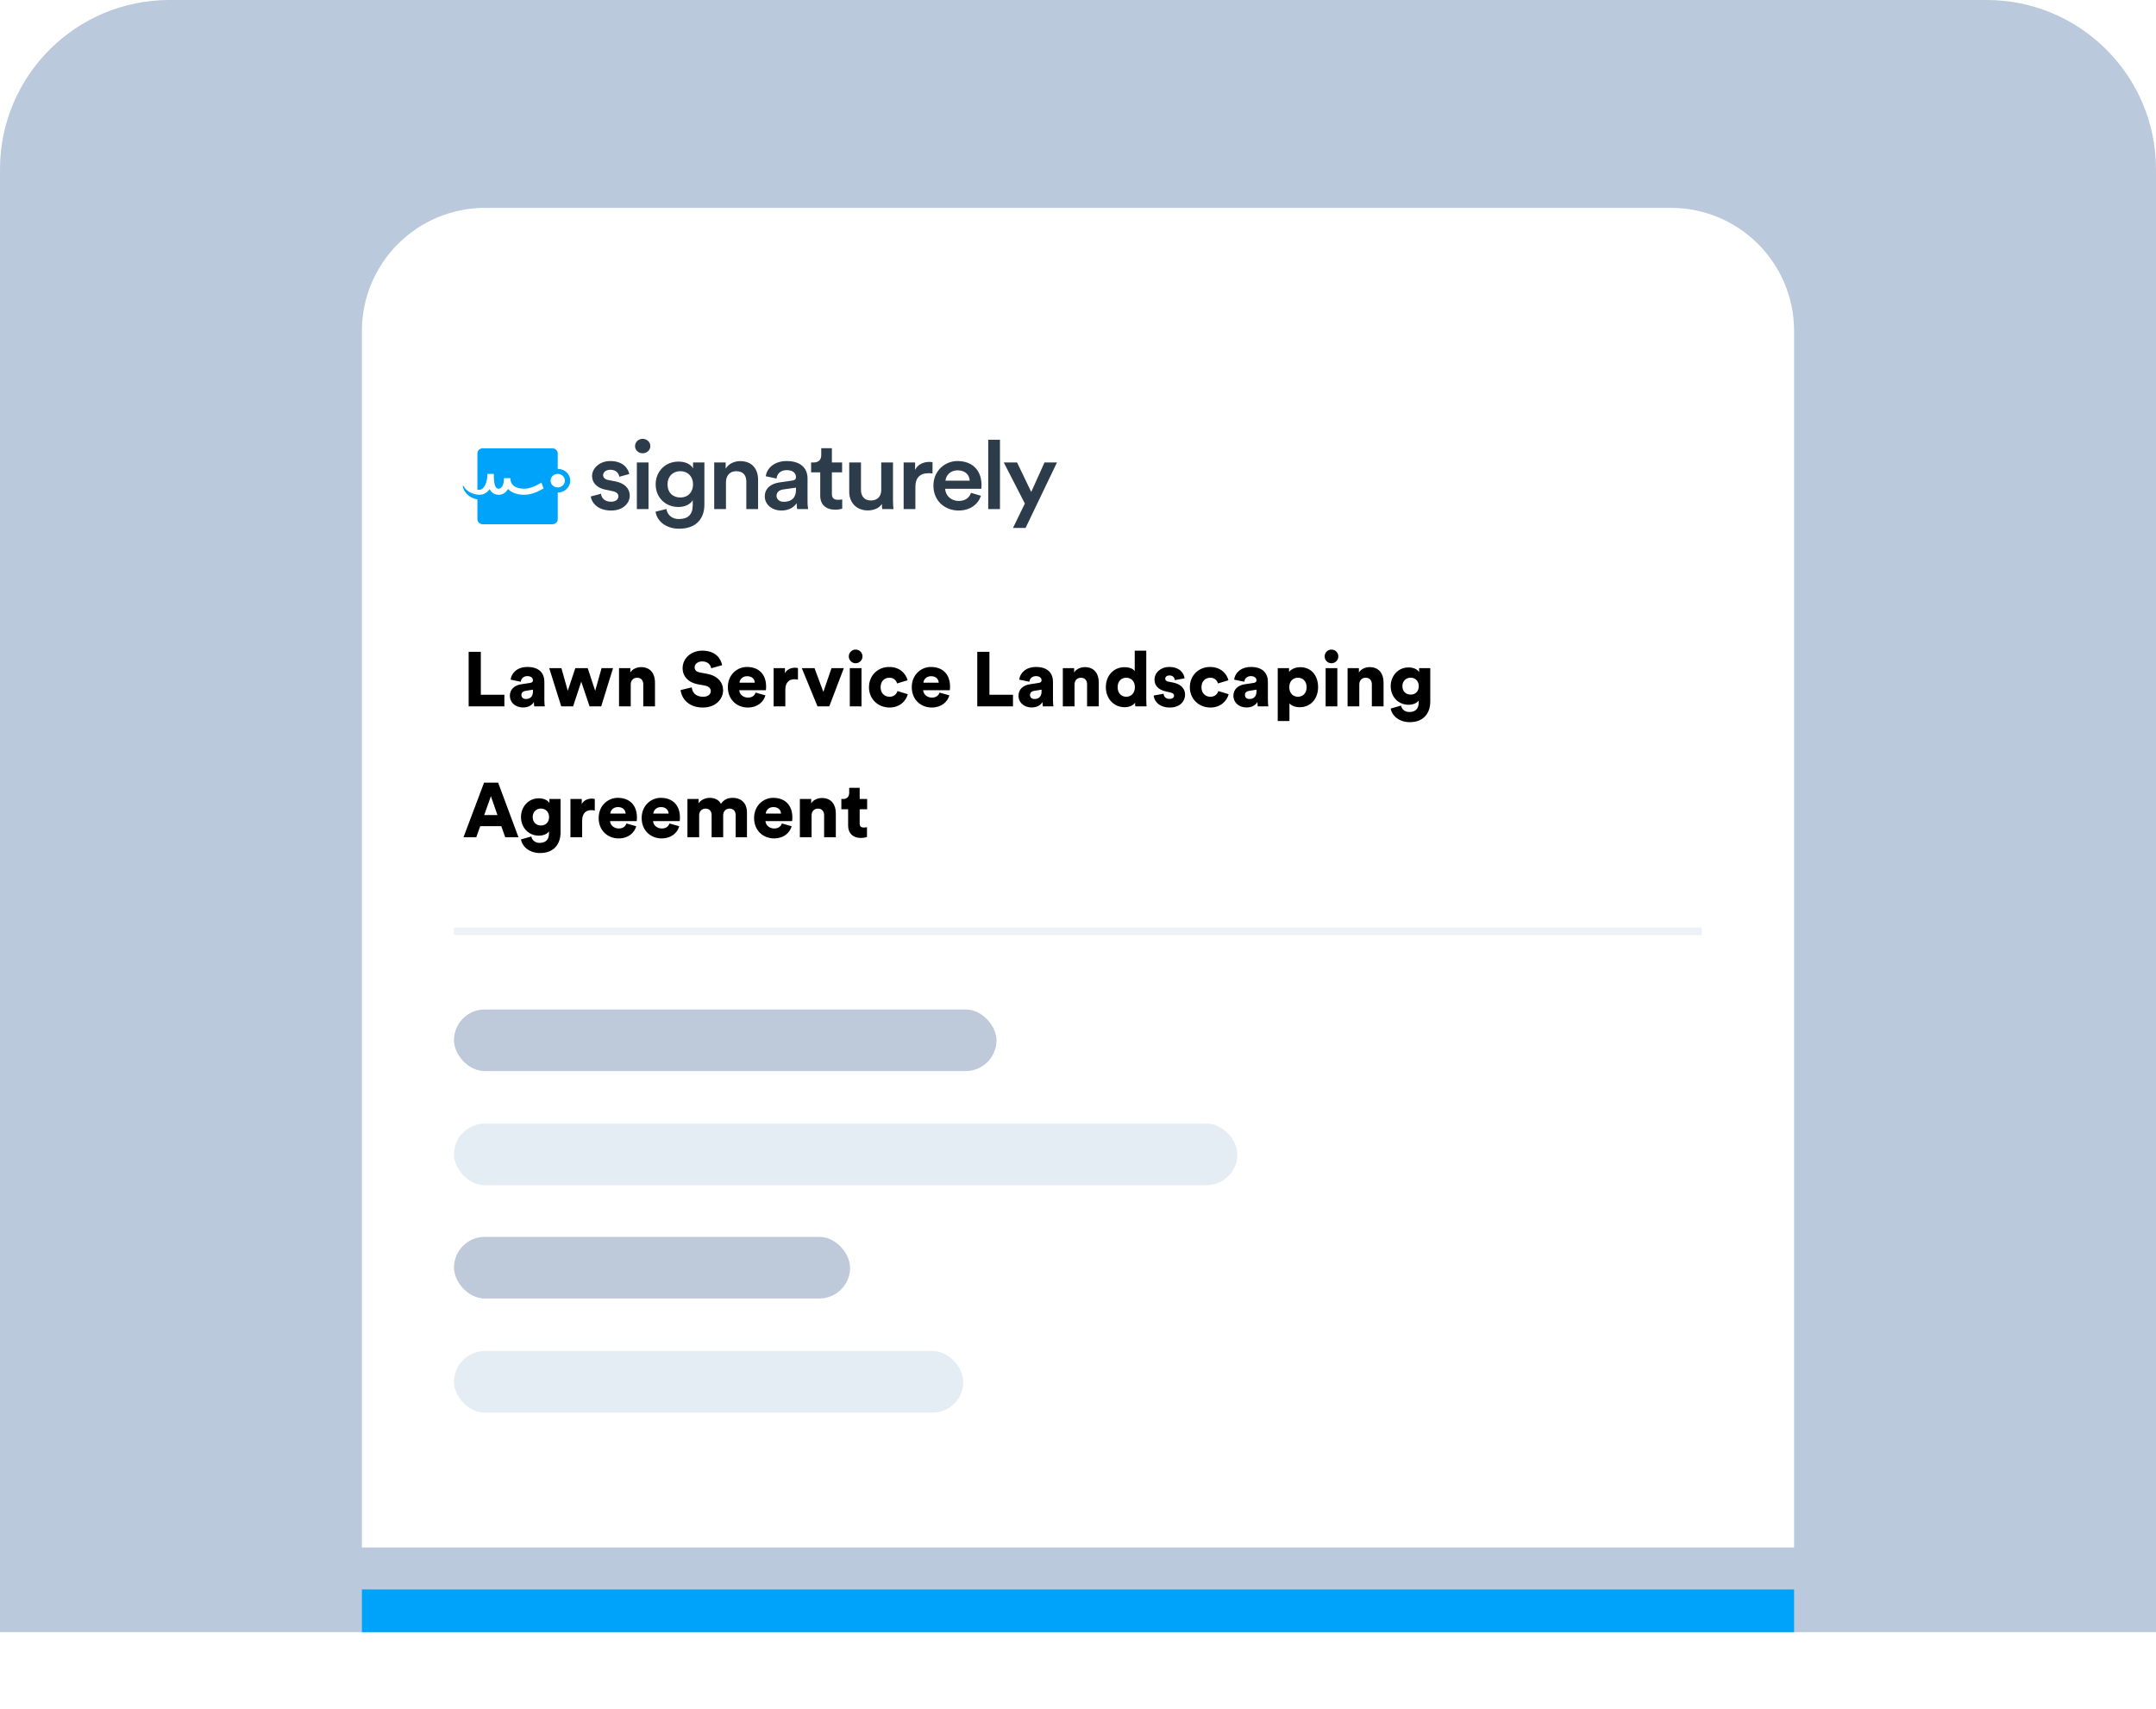 <svg width="280" height="222" viewBox="0 0 280 222" fill="none" xmlns="http://www.w3.org/2000/svg">
<path d="M0 22C0 9.85 9.85 0 22 0H258C270.15 0 280 9.85 280 22V212H0V22Z" fill="#BAC9DB"/>
<g filter="url(#filter0_d)">
<path d="M47 54C47 45.163 54.163 38 63 38H217C225.837 38 233 45.163 233 54V212H47V54Z" fill="white"/>
</g>
<rect x="47" y="206.457" width="186" height="5.543" fill="#00A3FA"/>
<path d="M76.722 64.485C76.801 65.169 77.511 66.313 79.366 66.313C80.998 66.313 81.787 65.293 81.787 64.373C81.787 63.478 81.156 62.782 79.945 62.533L78.972 62.346C78.577 62.272 78.327 62.035 78.327 61.712C78.327 61.339 78.709 61.016 79.248 61.016C80.103 61.016 80.379 61.575 80.432 61.924L81.722 61.575C81.616 60.979 81.037 59.885 79.248 59.885C77.919 59.885 76.893 60.78 76.893 61.837C76.893 62.67 77.485 63.366 78.616 63.602L79.564 63.801C80.077 63.901 80.314 64.149 80.314 64.472C80.314 64.846 79.985 65.169 79.353 65.169C78.537 65.169 78.103 64.684 78.051 64.137L76.722 64.485Z" fill="#2D3C4A"/>
<path d="M84.222 66.126V60.071H82.709V66.126H84.222ZM82.472 57.945C82.472 58.467 82.919 58.877 83.459 58.877C84.011 58.877 84.459 58.467 84.459 57.945C84.459 57.423 84.011 57 83.459 57C82.919 57 82.472 57.423 82.472 57.945Z" fill="#2D3C4A"/>
<path d="M85.138 66.462C85.309 67.68 86.493 68.675 88.191 68.675C90.599 68.675 91.48 67.171 91.48 65.554V60.071H90.006V60.842C89.73 60.345 89.112 59.959 88.112 59.959C86.349 59.959 85.151 61.289 85.151 62.906C85.151 64.609 86.401 65.853 88.112 65.853C89.046 65.853 89.691 65.442 89.967 64.97V65.604C89.967 66.835 89.362 67.419 88.151 67.419C87.27 67.419 86.651 66.86 86.546 66.114L85.138 66.462ZM88.362 64.622C87.362 64.622 86.691 63.963 86.691 62.906C86.691 61.874 87.388 61.203 88.362 61.203C89.309 61.203 90.006 61.874 90.006 62.906C90.006 63.95 89.335 64.622 88.362 64.622Z" fill="#2D3C4A"/>
<path d="M94.281 62.632C94.281 61.837 94.741 61.203 95.61 61.203C96.57 61.203 96.925 61.799 96.925 62.545V66.126H98.452V62.297C98.452 60.966 97.702 59.897 96.136 59.897C95.425 59.897 94.662 60.183 94.241 60.879V60.071H92.755V66.126H94.281V62.632Z" fill="#2D3C4A"/>
<path d="M99.323 64.485C99.323 65.442 100.152 66.313 101.494 66.313C102.533 66.313 103.165 65.815 103.467 65.355C103.467 65.84 103.52 66.089 103.533 66.126H104.954C104.941 66.064 104.875 65.703 104.875 65.156V62.147C104.875 60.941 104.125 59.885 102.152 59.885C100.573 59.885 99.573 60.817 99.454 61.861L100.849 62.16C100.915 61.551 101.362 61.066 102.165 61.066C103.007 61.066 103.375 61.476 103.375 61.986C103.375 62.197 103.27 62.371 102.902 62.421L101.257 62.657C100.165 62.806 99.323 63.403 99.323 64.485ZM101.783 65.181C101.178 65.181 100.849 64.808 100.849 64.398C100.849 63.901 101.231 63.652 101.704 63.577L103.375 63.341V63.615C103.375 64.796 102.639 65.181 101.783 65.181Z" fill="#2D3C4A"/>
<path d="M108.037 58.218H106.655V59.126C106.655 59.661 106.352 60.071 105.668 60.071H105.339V61.352H106.524V64.398C106.524 65.529 107.26 66.201 108.444 66.201C108.997 66.201 109.287 66.101 109.379 66.064V64.87C109.313 64.883 109.063 64.92 108.852 64.92C108.287 64.92 108.037 64.696 108.037 64.162V61.352H109.365V60.071H108.037V58.218Z" fill="#2D3C4A"/>
<path d="M114.525 65.455C114.525 65.703 114.552 65.989 114.578 66.126H116.038C116.012 65.902 115.973 65.517 115.973 65.02V60.071H114.446V63.652C114.446 64.448 113.986 65.007 113.104 65.007C112.183 65.007 111.815 64.373 111.815 63.627V60.071H110.289V63.888C110.289 65.231 111.183 66.3 112.71 66.3C113.46 66.3 114.21 66.002 114.525 65.455Z" fill="#2D3C4A"/>
<path d="M121.106 60.034C121.04 60.021 120.882 59.996 120.698 59.996C119.856 59.996 119.145 60.382 118.843 61.041V60.071H117.356V66.126H118.882V63.242C118.882 62.11 119.422 61.464 120.606 61.464C120.764 61.464 120.935 61.476 121.106 61.501V60.034Z" fill="#2D3C4A"/>
<path d="M122.789 62.433C122.842 61.787 123.395 61.091 124.355 61.091C125.408 61.091 125.908 61.725 125.934 62.433H122.789ZM126.105 64.013C125.895 64.609 125.421 65.069 124.5 65.069C123.553 65.069 122.789 64.41 122.75 63.49H127.434C127.447 63.465 127.473 63.267 127.473 63.03C127.473 61.115 126.316 59.885 124.342 59.885C122.724 59.885 121.224 61.153 121.224 63.068C121.224 65.119 122.763 66.313 124.5 66.313C126.039 66.313 127.052 65.455 127.394 64.398L126.105 64.013Z" fill="#2D3C4A"/>
<path d="M129.866 66.126V57.124H128.34V66.126H129.866Z" fill="#2D3C4A"/>
<path d="M133.19 68.576L137.269 60.071H135.65L133.927 63.901L132.085 60.071H130.361L133.098 65.405L131.558 68.576H133.19Z" fill="#2D3C4A"/>
<path d="M73.979 61.961C73.761 61.326 73.139 60.899 72.434 60.899V58.89C72.434 58.528 72.121 58.232 71.738 58.232H62.693C62.309 58.232 61.998 58.528 61.998 58.89V64.201C61.44 64.084 60.596 63.801 60.278 63.108L60.094 63.13C60.192 63.893 60.98 64.736 61.999 64.855V67.438C61.999 67.8 62.313 68.096 62.694 68.096H71.739C72.123 68.096 72.436 67.8 72.436 67.438V63.97C72.607 63.97 72.775 63.946 72.939 63.895C73.788 63.633 74.255 62.765 73.979 61.961Z" fill="#00A3FA"/>
<path d="M72.721 63.27C72.234 63.42 71.71 63.167 71.55 62.706C71.392 62.245 71.659 61.75 72.145 61.599C72.633 61.449 73.157 61.702 73.317 62.163C73.475 62.624 73.209 63.119 72.721 63.27Z" fill="white"/>
<path d="M70.312 62.688C69.547 63.15 68.786 63.481 68.096 63.481C67.419 63.481 66.284 63.303 66.284 62.106H65.453C65.453 63.115 65.058 63.481 64.793 63.481C64.385 63.481 64.132 63.159 64.132 61.556H63.301C63.301 62.671 62.859 63.605 62.26 63.62C61.337 63.642 60.812 63.383 60.572 63.075L60.197 63.118C60.518 63.808 61.459 64.266 62.265 64.266C62.807 64.266 63.267 63.996 63.595 63.531C63.807 63.958 64.169 64.266 64.791 64.266C65.238 64.266 65.685 64.026 65.974 63.509C66.427 63.993 67.16 64.266 68.096 64.266C68.922 64.266 69.77 63.924 70.602 63.441L70.312 62.688Z" fill="white"/>
<path d="M65.504 91.752V90.242H62.444V84.662H60.864V91.752H65.504ZM66.216 90.382C66.216 91.172 66.846 91.892 67.936 91.892C68.596 91.892 69.076 91.612 69.336 91.192C69.336 91.532 69.376 91.712 69.386 91.752H70.756C70.746 91.702 70.696 91.372 70.696 90.982V88.552C70.696 87.532 70.106 86.632 68.496 86.632C67.036 86.632 66.376 87.572 66.316 88.282L67.636 88.552C67.666 88.182 67.956 87.822 68.486 87.822C68.966 87.822 69.216 88.072 69.216 88.362C69.216 88.532 69.126 88.662 68.856 88.702L67.686 88.882C66.866 89.002 66.216 89.502 66.216 90.382ZM68.306 90.792C67.886 90.792 67.716 90.542 67.716 90.282C67.716 89.932 67.956 89.782 68.276 89.732L69.216 89.582V89.802C69.216 90.572 68.756 90.792 68.306 90.792ZM74.717 86.782L73.737 89.722L72.907 86.782H71.327L72.887 91.752H74.427L75.487 88.542L76.567 91.752H78.077L79.617 86.782H78.127L77.297 89.732L76.327 86.782H74.717ZM81.913 88.902C81.913 88.402 82.233 88.032 82.733 88.032C83.283 88.032 83.543 88.402 83.543 88.892V91.752H85.063V88.632C85.063 87.542 84.503 86.652 83.253 86.652C82.743 86.652 82.133 86.882 81.863 87.352V86.782H80.393V91.752H81.913V88.902ZM93.781 86.402C93.631 85.572 92.961 84.512 91.191 84.512C89.831 84.512 88.651 85.452 88.651 86.792C88.651 87.842 89.381 88.642 90.581 88.872L91.551 89.052C92.021 89.142 92.311 89.402 92.311 89.762C92.311 90.202 91.931 90.502 91.311 90.502C90.341 90.502 89.901 89.932 89.841 89.282L88.391 89.632C88.491 90.632 89.331 91.902 91.291 91.902C92.981 91.902 93.911 90.772 93.911 89.662C93.911 88.652 93.211 87.782 91.861 87.532L90.911 87.352C90.421 87.262 90.211 87.012 90.211 86.672C90.211 86.282 90.591 85.912 91.181 85.912C92.041 85.912 92.311 86.472 92.361 86.802L93.781 86.402ZM96.035 88.672C96.065 88.302 96.385 87.832 97.025 87.832C97.745 87.832 98.005 88.292 98.025 88.672H96.035ZM98.135 89.962C97.995 90.352 97.685 90.612 97.135 90.612C96.545 90.612 96.035 90.212 96.005 89.652H99.465C99.475 89.622 99.495 89.392 99.495 89.182C99.495 87.582 98.545 86.632 97.005 86.632C95.715 86.632 94.525 87.652 94.525 89.252C94.525 90.922 95.745 91.902 97.115 91.902C98.375 91.902 99.165 91.182 99.405 90.322L98.135 89.962ZM103.631 86.782C103.531 86.752 103.381 86.732 103.231 86.732C102.831 86.732 102.201 86.892 101.941 87.452V86.782H100.471V91.752H101.991V89.582C101.991 88.592 102.541 88.232 103.151 88.232C103.301 88.232 103.461 88.242 103.631 88.282V86.782ZM109.589 86.782H107.989L106.929 89.872L105.779 86.782H104.129L106.169 91.752H107.699L109.589 86.782ZM111.883 91.752V86.782H110.363V91.752H111.883ZM110.233 85.262C110.233 85.752 110.633 86.152 111.113 86.152C111.613 86.152 112.013 85.752 112.013 85.262C112.013 84.772 111.613 84.372 111.113 84.372C110.633 84.372 110.233 84.772 110.233 85.262ZM115.505 88.032C116.095 88.032 116.395 88.392 116.505 88.772L117.865 88.362C117.645 87.472 116.845 86.632 115.475 86.632C114.015 86.632 112.855 87.722 112.855 89.272C112.855 90.812 114.045 91.902 115.525 91.902C116.855 91.902 117.675 91.042 117.895 90.172L116.555 89.762C116.445 90.132 116.115 90.502 115.525 90.502C114.895 90.502 114.365 90.062 114.365 89.272C114.365 88.472 114.875 88.032 115.505 88.032ZM119.922 88.672C119.952 88.302 120.272 87.832 120.912 87.832C121.632 87.832 121.892 88.292 121.912 88.672H119.922ZM122.022 89.962C121.882 90.352 121.572 90.612 121.022 90.612C120.432 90.612 119.922 90.212 119.892 89.652H123.352C123.362 89.622 123.382 89.392 123.382 89.182C123.382 87.582 122.432 86.632 120.892 86.632C119.602 86.632 118.412 87.652 118.412 89.252C118.412 90.922 119.632 91.902 121.002 91.902C122.262 91.902 123.052 91.182 123.292 90.322L122.022 89.962ZM131.558 91.752V90.242H128.498V84.662H126.918V91.752H131.558ZM132.27 90.382C132.27 91.172 132.9 91.892 133.99 91.892C134.65 91.892 135.13 91.612 135.39 91.192C135.39 91.532 135.43 91.712 135.44 91.752H136.81C136.8 91.702 136.75 91.372 136.75 90.982V88.552C136.75 87.532 136.16 86.632 134.55 86.632C133.09 86.632 132.43 87.572 132.37 88.282L133.69 88.552C133.72 88.182 134.01 87.822 134.54 87.822C135.02 87.822 135.27 88.072 135.27 88.362C135.27 88.532 135.18 88.662 134.91 88.702L133.74 88.882C132.92 89.002 132.27 89.502 132.27 90.382ZM134.36 90.792C133.94 90.792 133.77 90.542 133.77 90.282C133.77 89.932 134.01 89.782 134.33 89.732L135.27 89.582V89.802C135.27 90.572 134.81 90.792 134.36 90.792ZM139.549 88.902C139.549 88.402 139.869 88.032 140.369 88.032C140.919 88.032 141.179 88.402 141.179 88.892V91.752H142.699V88.632C142.699 87.542 142.139 86.652 140.889 86.652C140.379 86.652 139.769 86.882 139.499 87.352V86.782H138.029V91.752H139.549V88.902ZM148.867 84.512H147.367V87.172C147.247 86.982 146.877 86.662 146.027 86.662C144.617 86.662 143.617 87.772 143.617 89.252C143.617 90.782 144.677 91.862 146.077 91.862C146.677 91.862 147.177 91.612 147.407 91.272C147.407 91.472 147.437 91.692 147.447 91.752H148.907C148.897 91.642 148.867 91.312 148.867 90.862V84.512ZM145.147 89.262C145.147 88.432 145.677 88.032 146.267 88.032C146.857 88.032 147.387 88.432 147.387 89.262C147.387 90.082 146.857 90.502 146.267 90.502C145.677 90.502 145.147 90.082 145.147 89.262ZM149.826 90.342C149.866 90.892 150.366 91.902 151.926 91.902C153.256 91.902 153.906 91.072 153.906 90.222C153.906 89.492 153.406 88.872 152.376 88.662L151.716 88.532C151.496 88.492 151.326 88.372 151.326 88.162C151.326 87.902 151.576 87.732 151.866 87.732C152.326 87.732 152.536 88.012 152.576 88.342L153.836 88.112C153.786 87.532 153.286 86.632 151.846 86.632C150.736 86.632 149.936 87.372 149.936 88.282C149.936 88.982 150.356 89.582 151.416 89.812L151.986 89.942C152.356 90.022 152.476 90.172 152.476 90.352C152.476 90.572 152.286 90.782 151.896 90.782C151.376 90.782 151.136 90.452 151.116 90.112L149.826 90.342ZM157.175 88.032C157.765 88.032 158.065 88.392 158.175 88.772L159.535 88.362C159.315 87.472 158.515 86.632 157.145 86.632C155.685 86.632 154.525 87.722 154.525 89.272C154.525 90.812 155.715 91.902 157.195 91.902C158.525 91.902 159.345 91.042 159.565 90.172L158.225 89.762C158.115 90.132 157.785 90.502 157.195 90.502C156.565 90.502 156.035 90.062 156.035 89.272C156.035 88.472 156.545 88.032 157.175 88.032ZM160.181 90.382C160.181 91.172 160.811 91.892 161.901 91.892C162.561 91.892 163.041 91.612 163.301 91.192C163.301 91.532 163.341 91.712 163.351 91.752H164.721C164.711 91.702 164.661 91.372 164.661 90.982V88.552C164.661 87.532 164.071 86.632 162.461 86.632C161.001 86.632 160.341 87.572 160.281 88.282L161.601 88.552C161.631 88.182 161.921 87.822 162.451 87.822C162.931 87.822 163.181 88.072 163.181 88.362C163.181 88.532 163.091 88.662 162.821 88.702L161.651 88.882C160.831 89.002 160.181 89.502 160.181 90.382ZM162.271 90.792C161.851 90.792 161.681 90.542 161.681 90.282C161.681 89.932 161.921 89.782 162.241 89.732L163.181 89.582V89.802C163.181 90.572 162.721 90.792 162.271 90.792ZM167.46 93.652V91.362C167.69 91.642 168.17 91.862 168.81 91.862C170.2 91.862 171.18 90.772 171.18 89.252C171.18 87.762 170.31 86.662 168.87 86.662C168.16 86.662 167.62 86.972 167.41 87.292V86.782H165.94V93.652H167.46ZM169.69 89.262C169.69 90.092 169.16 90.502 168.56 90.502C167.97 90.502 167.44 90.082 167.44 89.262C167.44 88.432 167.97 88.032 168.56 88.032C169.16 88.032 169.69 88.432 169.69 89.262ZM173.68 91.752V86.782H172.16V91.752H173.68ZM172.03 85.262C172.03 85.752 172.43 86.152 172.91 86.152C173.41 86.152 173.81 85.752 173.81 85.262C173.81 84.772 173.41 84.372 172.91 84.372C172.43 84.372 172.03 84.772 172.03 85.262ZM176.532 88.902C176.532 88.402 176.852 88.032 177.352 88.032C177.902 88.032 178.162 88.402 178.162 88.892V91.752H179.682V88.632C179.682 87.542 179.122 86.652 177.872 86.652C177.362 86.652 176.752 86.882 176.482 87.352V86.782H175.012V91.752H176.532V88.902ZM180.609 92.032C180.749 92.922 181.659 93.802 183.089 93.802C184.949 93.802 185.749 92.562 185.749 91.132V86.782H184.299V87.312C184.159 87.052 183.729 86.692 182.919 86.692C181.559 86.692 180.609 87.812 180.609 89.122C180.609 90.502 181.599 91.542 182.919 91.542C183.639 91.542 184.069 91.252 184.249 90.982V91.212C184.249 92.112 183.779 92.482 183.019 92.482C182.449 92.482 182.049 92.132 181.949 91.652L180.609 92.032ZM183.199 90.222C182.589 90.222 182.129 89.802 182.129 89.122C182.129 88.442 182.629 88.022 183.199 88.022C183.769 88.022 184.259 88.442 184.259 89.122C184.259 89.802 183.819 90.222 183.199 90.222ZM65.614 108.752H67.334L64.694 101.662H62.864L60.194 108.752H61.854L62.364 107.312H65.104L65.614 108.752ZM63.754 103.422L64.604 105.872H62.884L63.754 103.422ZM67.66 109.032C67.8 109.922 68.71 110.802 70.14 110.802C72 110.802 72.8 109.562 72.8 108.132V103.782H71.35V104.312C71.21 104.052 70.78 103.692 69.97 103.692C68.61 103.692 67.66 104.812 67.66 106.122C67.66 107.502 68.65 108.542 69.97 108.542C70.69 108.542 71.12 108.252 71.3 107.982V108.212C71.3 109.112 70.83 109.482 70.07 109.482C69.5 109.482 69.1 109.132 69 108.652L67.66 109.032ZM70.25 107.222C69.64 107.222 69.18 106.802 69.18 106.122C69.18 105.442 69.68 105.022 70.25 105.022C70.82 105.022 71.31 105.442 71.31 106.122C71.31 106.802 70.87 107.222 70.25 107.222ZM77.244 103.782C77.144 103.752 76.994 103.732 76.844 103.732C76.444 103.732 75.814 103.892 75.554 104.452V103.782H74.084V108.752H75.604V106.582C75.604 105.592 76.154 105.232 76.764 105.232C76.914 105.232 77.074 105.242 77.244 105.282V103.782ZM79.257 105.672C79.287 105.302 79.608 104.832 80.248 104.832C80.968 104.832 81.228 105.292 81.248 105.672H79.257ZM81.358 106.962C81.218 107.352 80.907 107.612 80.358 107.612C79.767 107.612 79.257 107.212 79.228 106.652H82.688C82.698 106.622 82.718 106.392 82.718 106.182C82.718 104.582 81.767 103.632 80.228 103.632C78.938 103.632 77.748 104.652 77.748 106.252C77.748 107.922 78.968 108.902 80.338 108.902C81.597 108.902 82.388 108.182 82.627 107.322L81.358 106.962ZM84.843 105.672C84.873 105.302 85.193 104.832 85.833 104.832C86.553 104.832 86.813 105.292 86.833 105.672H84.843ZM86.943 106.962C86.803 107.352 86.493 107.612 85.943 107.612C85.353 107.612 84.843 107.212 84.813 106.652H88.273C88.283 106.622 88.303 106.392 88.303 106.182C88.303 104.582 87.353 103.632 85.813 103.632C84.523 103.632 83.333 104.652 83.333 106.252C83.333 107.922 84.553 108.902 85.923 108.902C87.183 108.902 87.973 108.182 88.213 107.322L86.943 106.962ZM90.799 108.752V105.892C90.799 105.442 91.089 105.032 91.619 105.032C92.169 105.032 92.419 105.402 92.419 105.872V108.752H93.919V105.882C93.919 105.442 94.209 105.032 94.749 105.032C95.289 105.032 95.539 105.402 95.539 105.872V108.752H97.009V105.532C97.009 104.182 96.109 103.632 95.169 103.632C94.499 103.632 94.019 103.852 93.629 104.412C93.379 103.922 92.869 103.632 92.159 103.632C91.619 103.632 90.979 103.912 90.729 104.352V103.782H89.279V108.752H90.799ZM99.443 105.672C99.473 105.302 99.793 104.832 100.433 104.832C101.153 104.832 101.413 105.292 101.433 105.672H99.443ZM101.543 106.962C101.403 107.352 101.093 107.612 100.543 107.612C99.953 107.612 99.443 107.212 99.413 106.652H102.873C102.883 106.622 102.903 106.392 102.903 106.182C102.903 104.582 101.953 103.632 100.413 103.632C99.123 103.632 97.933 104.652 97.933 106.252C97.933 107.922 99.153 108.902 100.523 108.902C101.783 108.902 102.573 108.182 102.813 107.322L101.543 106.962ZM105.399 105.902C105.399 105.402 105.719 105.032 106.219 105.032C106.769 105.032 107.029 105.402 107.029 105.892V108.752H108.549V105.632C108.549 104.542 107.989 103.652 106.739 103.652C106.229 103.652 105.619 103.882 105.349 104.352V103.782H103.879V108.752H105.399V105.902ZM111.646 102.332H110.286V102.972C110.286 103.432 110.036 103.782 109.516 103.782H109.266V105.112H110.146V107.242C110.146 108.232 110.776 108.842 111.806 108.842C112.286 108.842 112.536 108.732 112.596 108.702V107.442C112.506 107.462 112.356 107.492 112.196 107.492C111.866 107.492 111.646 107.382 111.646 106.972V105.112H112.616V103.782H111.646V102.332Z" fill="black"/>
<rect x="58.957" y="131.123" width="70.457" height="8" rx="4" fill="#BEC9DA"/>
<rect x="58.957" y="160.66" width="51.445" height="8" rx="4" fill="#BEC9DA"/>
<rect x="58.957" y="145.949" width="101.737" height="8" rx="4" fill="#E4ECF4"/>
<rect x="58.957" y="175.487" width="66.146" height="8" rx="4" fill="#E4ECF4"/>
<rect opacity="0.5" x="58.957" y="120.463" width="162.062" height="1" fill="#DFE7F0"/>
<defs>
<filter id="filter0_d" x="26" y="6" width="228" height="216" filterUnits="userSpaceOnUse" color-interpolation-filters="sRGB">
<feFlood flood-opacity="0" result="BackgroundImageFix"/>
<feColorMatrix in="SourceAlpha" type="matrix" values="0 0 0 0 0 0 0 0 0 0 0 0 0 0 0 0 0 0 127 0"/>
<feOffset dy="-11"/>
<feGaussianBlur stdDeviation="10.5"/>
<feColorMatrix type="matrix" values="0 0 0 0 0.045 0 0 0 0 0.127 0 0 0 0 0.204 0 0 0 0.11 0"/>
<feBlend mode="normal" in2="BackgroundImageFix" result="effect1_dropShadow"/>
<feBlend mode="normal" in="SourceGraphic" in2="effect1_dropShadow" result="shape"/>
</filter>
</defs>
</svg>

